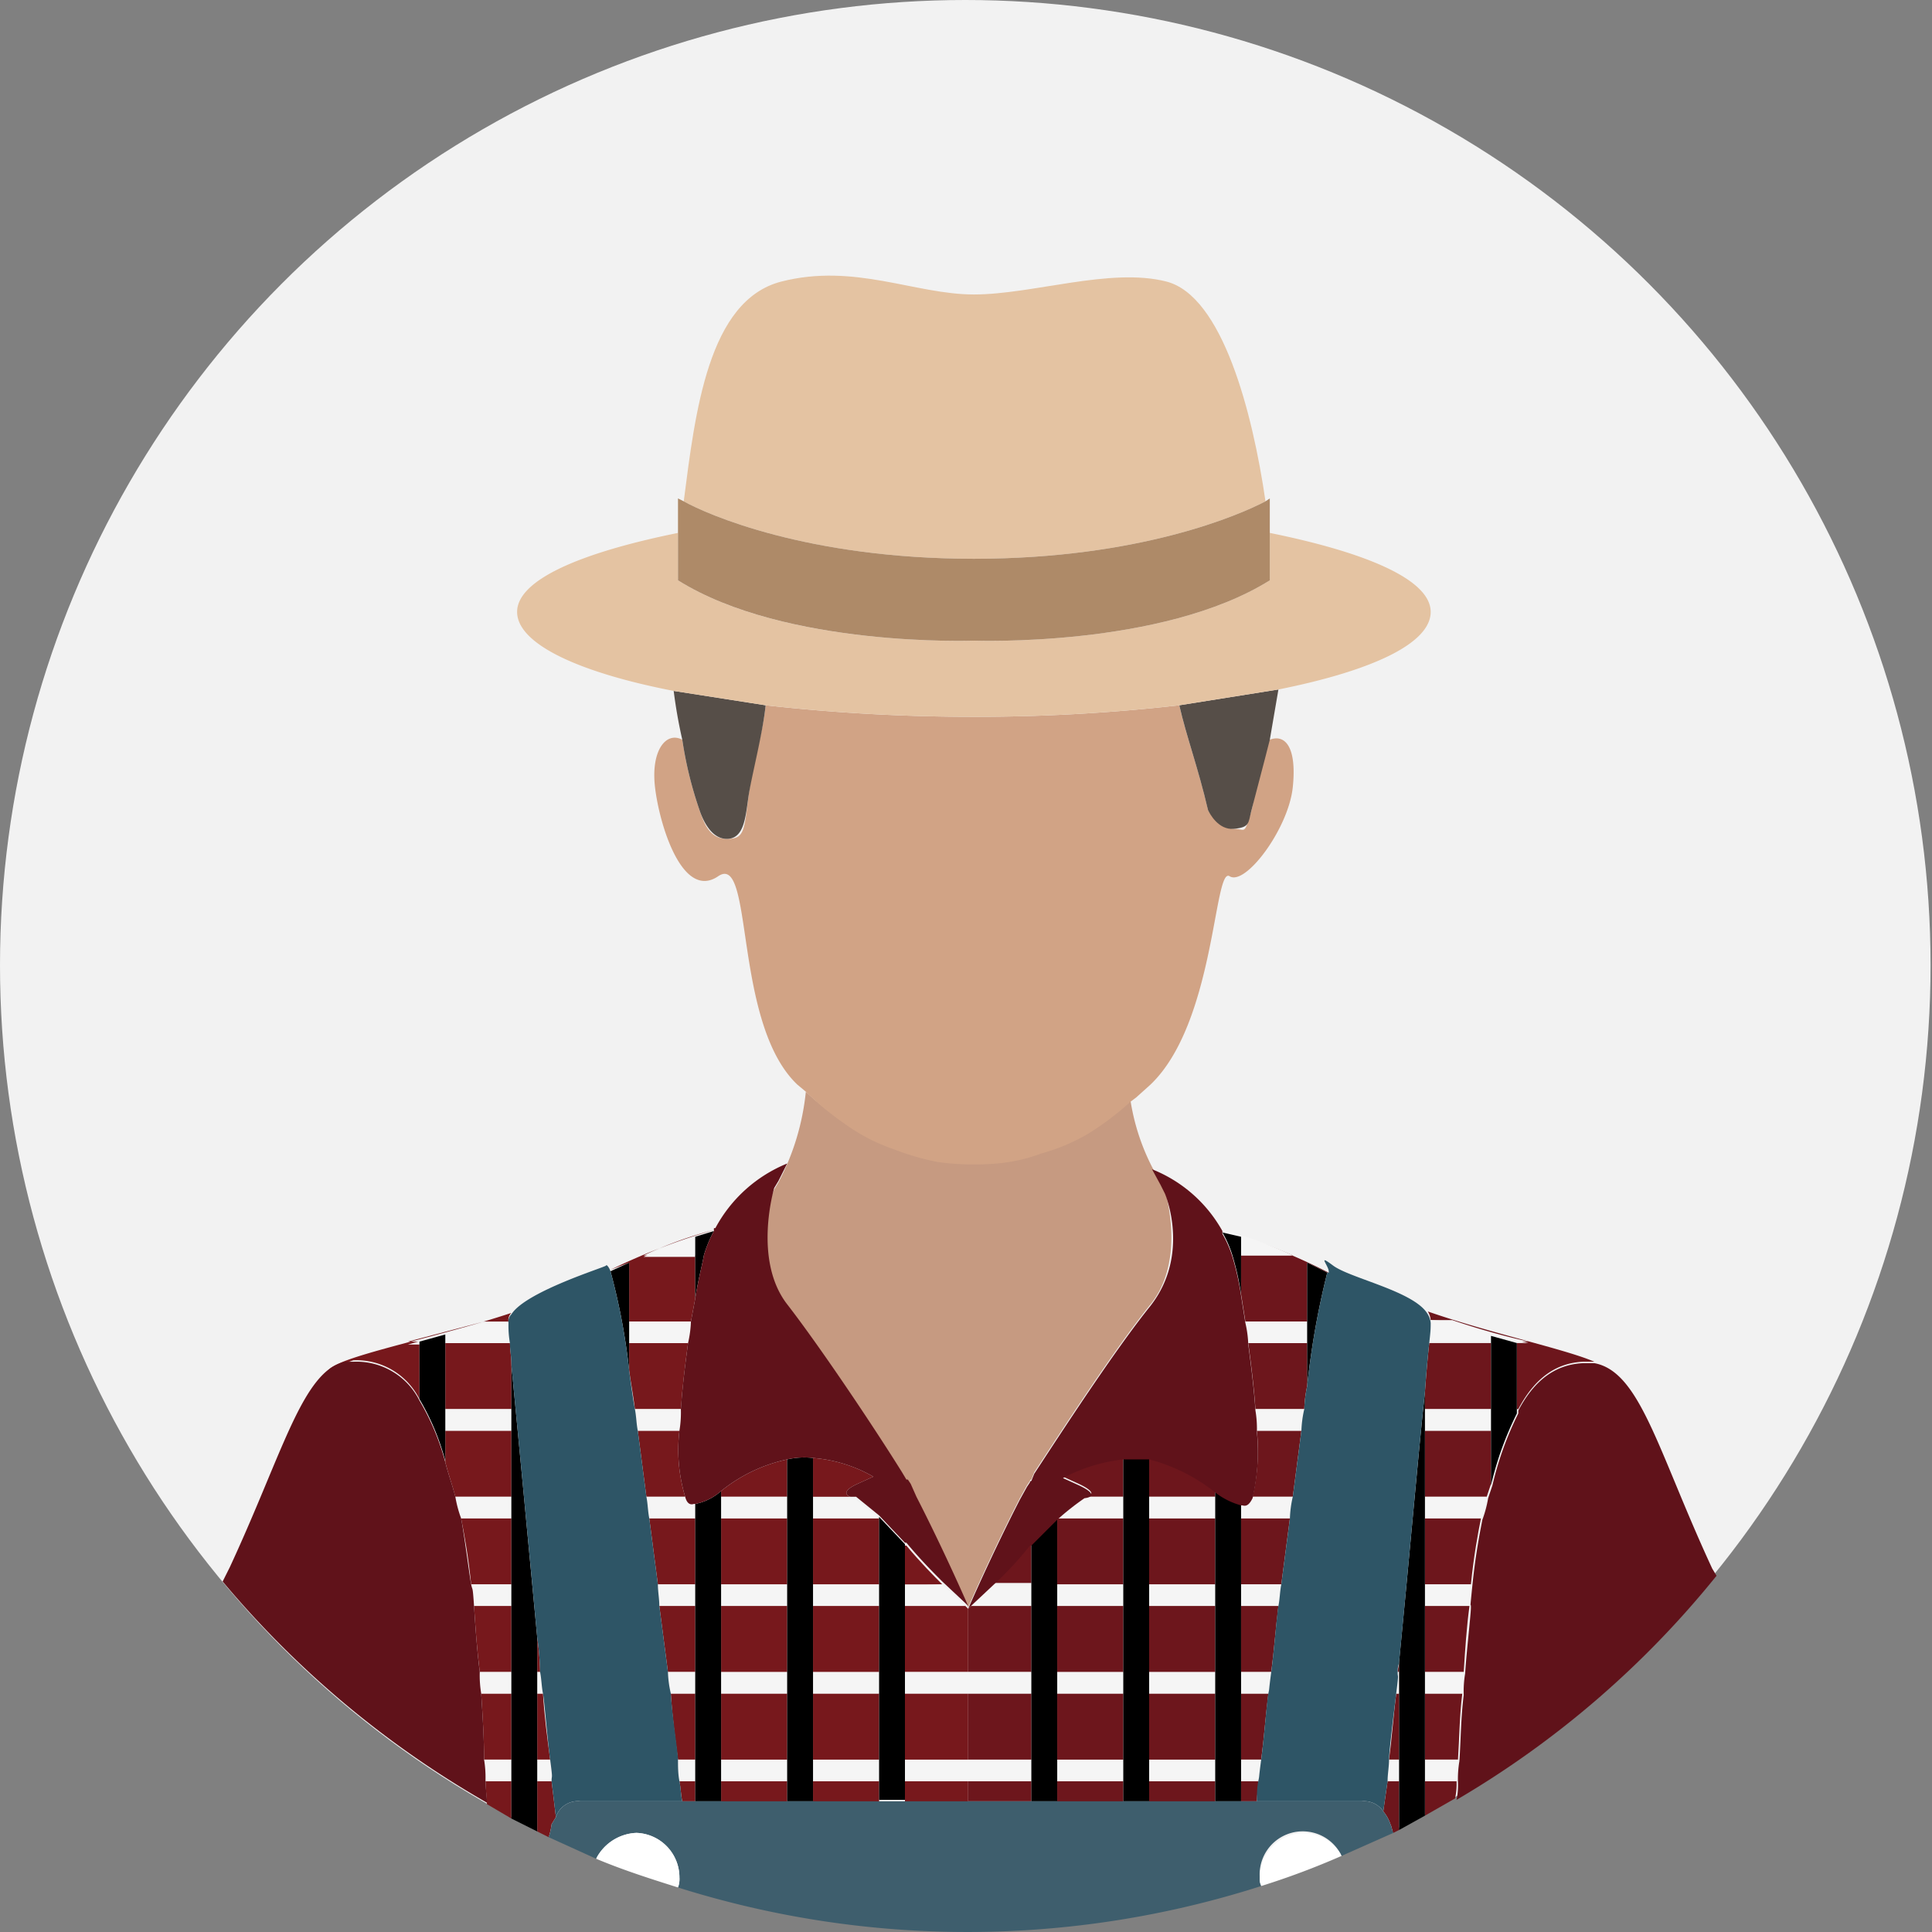<svg id="Object" xmlns="http://www.w3.org/2000/svg" viewBox="0 0 134.5 134.5"><rect x="0" y="0" width="134.5" height="134.5" fill="#808080" stroke="none"/><defs><style>.cls-1{fill:#f2f2f2;}.cls-2{fill:#c69a81;}.cls-3{fill:#77181c;}.cls-4{fill:#6d161c;}.cls-5{fill:#f5f5f5;}.cls-6{fill:#60121a;}.cls-7{fill:#2e5566;}.cls-8{fill:#3e5e6d;}.cls-9{fill:#d1a385;}.cls-10{fill:#564e48;}.cls-11{fill:#fff;}.cls-12{fill:#e4c3a2;}.cls-13{fill:#ae8a68;}</style></defs><circle class="cls-1" cx="67.2" cy="67.2" r="67.2"/><polygon class="cls-2" points="67.4 112 67.4 112 67.4 112 67.4 112"/><path class="cls-2" d="M54.8,90.9c2.4,3.1,6.2,8.8,8,11.7h0l.3.5h.1l.2.3.4.9c2,3.9,3.6,7.6,3.6,7.6h0s1.6-3.7,3.6-7.6l.5-.9.2-.3a.1.1,0,0,1,.1-.1l.2-.5h0c1.9-2.9,5.6-8.6,8.1-11.7s1-7.9,1-7.9l-.3-.6a15.3,15.3,0,0,1-2.1-5.7,20.1,20.1,0,0,1-2.9,2.2,13.6,13.6,0,0,1-3.3,1.4,11.6,11.6,0,0,1-3.1.7,18.8,18.8,0,0,1-4.1-.1,18.1,18.1,0,0,1-3.1-.9,12.9,12.9,0,0,1-3.3-1.7A20.1,20.1,0,0,1,56.1,76a17.2,17.2,0,0,1-1.9,6.3l-.3.5S51.9,87.3,54.8,90.9Z"/><path class="cls-3" d="M33.7,122.5h1.9v-4.6H33.5C33.6,119.5,33.7,121,33.7,122.5Z"/><path class="cls-3" d="M32.1,105.7c.2,1,.5,2.6.7,4.6h2.8v-4.6Z"/><path class="cls-3" d="M37.8,117.9h-.4v4.6h.9C38.1,121,37.9,119.5,37.8,117.9Z"/><path class="cls-3" d="M48.4,105.7H45.2l.6,4.6h2.6Z"/><path class="cls-3" d="M33.4,116.4h2.2v-4.6H33C33.1,113.3,33.2,114.8,33.4,116.4Z"/><path class="cls-3" d="M43.8,87.9V92h4.3l.3-1.6v-3H44.8a28,28,0,0,1,5-1.8h0a43.9,43.9,0,0,0-7.3,2.8h0Z"/><rect class="cls-3" x="50.2" y="111.8" width="4.6" height="4.61"/><path class="cls-3" d="M24.6,94.7h0a4.9,4.9,0,0,1,4.6,2.7v-4h-.8L33.7,92h1.7a.7.7,0,0,1,.2-.6c-5.4,1.8-12.5,3.1-12.8,4.1a3.4,3.4,0,0,1,1.2-.6Z"/><path class="cls-3" d="M48.4,117.9H46.7c.1,1.6.3,3.1.5,4.6h1.2Z"/><path class="cls-3" d="M31,93.5v4.6h4.6V95c0-.6-.1-1-.1-1.5Z"/><path class="cls-3" d="M37.4,114v2.4h.2A19.4,19.4,0,0,0,37.4,114Z"/><path class="cls-3" d="M48.4,111.8H45.9l.6,4.6h1.9Z"/><path class="cls-3" d="M47.3,124c.1.5.1,1,.2,1.4h.9V124Z"/><rect class="cls-3" x="50.2" y="117.9" width="4.6" height="4.61"/><rect class="cls-3" x="50.2" y="124" width="4.6" height="1.41"/><path class="cls-3" d="M33.8,124c0,.6.1,1.1.1,1.6l1.7,1V124Z"/><path class="cls-3" d="M31,101.8c.2.8.5,1.6.7,2.4h3.9V99.6H31Z"/><path class="cls-3" d="M38.7,126.5l-.3-2.5h-1v3.5l.8.4a5.1,5.1,0,0,0,.2-.9Z"/><rect class="cls-3" x="56.6" y="124" width="4.6" height="1.41"/><rect class="cls-3" x="63" y="124" width="4.4" height="1.41"/><path class="cls-3" d="M47.9,93.5H43.8v1.9c.1.8.3,1.8.4,2.7h3.2C47.5,96.6,47.7,95,47.9,93.5Z"/><rect class="cls-3" x="56.6" y="117.9" width="4.6" height="4.61"/><rect class="cls-3" x="56.6" y="111.8" width="4.6" height="4.61"/><path class="cls-3" d="M63,116.4h4.4V112h0l-.2-.2H63Z"/><path class="cls-3" d="M54.8,104.2v-2.6a11,11,0,0,0-4.6,2.2v.4Z"/><rect class="cls-3" x="63" y="117.9" width="4.4" height="4.61"/><path class="cls-3" d="M65.6,110.3c-.6-.6-1.5-1.5-2.5-2.7H63v2.8Z"/><path class="cls-3" d="M47.7,104.2a11.3,11.3,0,0,1-.4-4.6H44.4l.6,4.6Z"/><path class="cls-3" d="M59.2,104.2c-.3-.1-.6-.4.5-.9l1.1-.5a10,10,0,0,0-4.2-1.3v2.7Z"/><rect class="cls-3" x="50.2" y="105.7" width="4.6" height="4.61"/><rect class="cls-3" x="56.6" y="105.7" width="4.6" height="4.61"/><rect class="cls-4" x="80" y="117.9" width="4.6" height="4.61"/><path class="cls-4" d="M90.8,98.1a8.8,8.8,0,0,1,.2-1.6v-3H86.9c.2,1.5.4,3.1.5,4.6Z"/><path class="cls-4" d="M86.4,110.3h2.8l.6-4.6H86.4Z"/><path class="cls-4" d="M86.4,116.4h2.1c.2-1.5.3-3,.5-4.6H86.4Z"/><path class="cls-4" d="M86.4,122.5h1.4c.2-1.5.3-3,.5-4.6H86.4Z"/><path class="cls-4" d="M90.6,99.6H87.5a14.1,14.1,0,0,1-.3,4.6H90Z"/><rect class="cls-4" x="80" y="124" width="4.6" height="1.41"/><path class="cls-4" d="M99.2,99.6v4.6h4.3l.3-.9V99.6Z"/><path class="cls-4" d="M103.8,93.5H99.5c-.1.9-.2,2-.3,3.4v1.2h4.6Z"/><path class="cls-4" d="M97.4,116.4v-.7c0,.2-.1.5-.1.7Z"/><path class="cls-4" d="M101.1,92a52.6,52.6,0,0,0,5.3,1.5h-.8v4.6h.1c1-1.9,2.4-3.2,4.5-3.3h.8c-2.1-.9-7.3-2-11.6-3.5a1.4,1.4,0,0,1,.2.6Z"/><path class="cls-4" d="M99.2,124v2.4l2.1-1.2a4.9,4.9,0,0,0,.1-1.2Z"/><path class="cls-4" d="M96.6,124l-.3,2.1a2.8,2.8,0,0,1,.5.9c.1.2.1.4.2.6l.4-.2V124Z"/><path class="cls-4" d="M90,87.4H86.4v2.7l.3,1.9H91V87.9l1.4.7h.1a38.3,38.3,0,0,0-7.4-2.9h0A30.4,30.4,0,0,1,90,87.4Z"/><path class="cls-4" d="M99.2,110.3h3.2c.2-2,.5-3.6.7-4.6H99.2Z"/><path class="cls-4" d="M96.7,122.5h.7v-4.6h-.2C97,119.5,96.9,121,96.7,122.5Z"/><path class="cls-4" d="M99.2,116.4h2.7c.1-1.6.2-3.1.4-4.6H99.2Z"/><rect class="cls-4" x="73.6" y="124" width="4.6" height="1.41"/><path class="cls-4" d="M86.4,124v1.4h1.1c0-.4.1-.9.1-1.4Z"/><path class="cls-4" d="M99.2,122.5h2.3c.1-1.5.1-3,.3-4.6H99.2Z"/><polygon class="cls-4" points="67.4 112 67.4 112 67.4 112 67.4 112"/><rect class="cls-4" x="73.6" y="111.8" width="4.6" height="4.61"/><rect class="cls-4" x="73.6" y="105.7" width="4.6" height="4.61"/><path class="cls-4" d="M71.8,107.5h-.1a23.7,23.7,0,0,1-2.5,2.7h2.6Z"/><rect class="cls-4" x="73.6" y="117.9" width="4.6" height="4.61"/><rect class="cls-4" x="80" y="105.7" width="4.6" height="4.61"/><path class="cls-4" d="M78.2,101.5a11.7,11.7,0,0,0-4.2,1.3l1.1.5c1.7.8.4.9.4.9h2.7Z"/><path class="cls-4" d="M84.6,104.2v-.4a12.4,12.4,0,0,0-4.6-2.3v2.7Z"/><rect class="cls-4" x="80" y="111.8" width="4.6" height="4.61"/><polygon class="cls-4" points="67.4 117.9 67.4 122.5 67.4 122.5 71.8 122.5 71.8 117.9 67.4 117.9 67.4 117.9"/><polygon class="cls-4" points="67.4 124 67.4 124 67.4 125.4 71.8 125.4 71.8 124 67.4 124"/><path class="cls-4" d="M67.4,116.4h4.4v-4.6H67.6l-.2.2h0Z"/><path class="cls-5" d="M49.7,85.7h.1a28,28,0,0,0-5,1.8h3.6V86.1Z"/><rect class="cls-5" x="31" y="98.1" width="4.6" height="1.5"/><path class="cls-5" d="M47.3,99.6a7.6,7.6,0,0,0,.1-1.5H44.2c.1.5.1,1,.2,1.5Z"/><path class="cls-5" d="M32.1,105.7h3.5v-1.5H31.7A8.3,8.3,0,0,0,32.1,105.7Z"/><rect class="cls-5" x="50.2" y="104.2" width="4.6" height="1.5"/><path class="cls-5" d="M56.6,105.7h4.6l-1.6-1.3h-3Z"/><path class="cls-5" d="M48.4,105.7v-1h-.1c-.3.1-.5-.1-.6-.5H45c.1.5.1,1,.2,1.5Z"/><path class="cls-5" d="M47.9,93.5a7.7,7.7,0,0,0,.2-1.5H43.8v1.5Z"/><path class="cls-5" d="M31,92.9v.6h4.5a7.1,7.1,0,0,1-.1-1.4H33.7l-5.3,1.5h.8Z"/><path class="cls-5" d="M33,111.8h2.6v-1.5H32.8C32.9,110.8,32.9,111.3,33,111.8Z"/><rect class="cls-5" x="50.2" y="110.3" width="4.6" height="1.5"/><path class="cls-5" d="M48.4,110.3H45.8c0,.5.1,1,.1,1.5h2.5Z"/><path class="cls-5" d="M63,111.8h4.2l-1.6-1.5H63Z"/><rect class="cls-5" x="56.6" y="110.3" width="4.6" height="1.5"/><path class="cls-5" d="M37.6,116.4h-.2v1.5h.4C37.7,117.4,37.7,116.9,37.6,116.4Z"/><path class="cls-5" d="M48.4,116.4H46.5a7.7,7.7,0,0,0,.2,1.5h1.7Z"/><path class="cls-5" d="M33.5,117.9h2.1v-1.5H33.4A7.6,7.6,0,0,0,33.5,117.9Z"/><rect class="cls-5" x="50.2" y="116.4" width="4.6" height="1.5"/><rect class="cls-5" x="56.6" y="116.4" width="4.6" height="1.5"/><polygon class="cls-5" points="67.4 116.4 63 116.4 63 117.9 67.4 117.9 67.4 117.9 71.8 117.9 71.8 116.4 67.4 116.4 67.4 116.4"/><path class="cls-5" d="M33.8,124h1.8v-1.5H33.7A7.6,7.6,0,0,1,33.8,124Z"/><path class="cls-5" d="M48.4,122.5H47.2c0,.5.1,1,.1,1.5h1.1Z"/><path class="cls-5" d="M37.4,122.5V124h1c0-.5-.1-1-.1-1.5Z"/><rect class="cls-5" x="56.6" y="122.5" width="4.6" height="1.5"/><rect class="cls-5" x="50.2" y="122.5" width="4.6" height="1.5"/><polygon class="cls-5" points="67.4 122.5 63 122.5 63 124 67.4 124 67.4 124 71.8 124 71.8 122.5 67.4 122.5 67.4 122.5"/><path d="M63,122.5v-15l-1.8-1.9h0v19.7H63v-2.9Z"/><path d="M56.6,122.5v-21a5.3,5.3,0,0,0-1.8.1v23.8h1.8v-2.9Z"/><path d="M49,87.4a8.7,8.7,0,0,1,.7-1.7l-1.3.4v4.3C48.6,89.1,48.9,88,49,87.4Z"/><path d="M50.2,122.5V103.8a3.8,3.8,0,0,1-1.8.9v20.7h1.8v-2.9Z"/><path d="M43.8,93.5V87.9l-1.3.6a44.5,44.5,0,0,1,1.3,6.9Z"/><path d="M31,98.1V92.9l-1.8.5h0v4a16.9,16.9,0,0,1,1.8,4.3V98.1Z"/><path d="M37.4,122.5V114c-.7-7.5-1.4-14.8-1.8-19v31.6l1.8.9v-5Z"/><path d="M24,94.9h.6Z"/><path class="cls-5" d="M86.4,87.4H90a30.4,30.4,0,0,0-4.9-1.8v.2l1.3.3Z"/><rect class="cls-5" x="99.2" y="98.1" width="4.6" height="1.5"/><path class="cls-5" d="M90.6,99.6a7.7,7.7,0,0,1,.2-1.5H87.4a7.6,7.6,0,0,1,.1,1.5Z"/><path class="cls-5" d="M105.6,98.3v-.2h-.1Z"/><path class="cls-5" d="M89.8,105.7a7.7,7.7,0,0,1,.2-1.5H87.2c-.2.4-.4.6-.7.5h-.1v1Z"/><path class="cls-5" d="M99.2,105.7h3.9a8.3,8.3,0,0,0,.4-1.5H99.2Z"/><rect class="cls-5" x="80" y="104.2" width="4.6" height="1.5"/><path class="cls-5" d="M78.2,105.7v-1.5H75.5a18.6,18.6,0,0,0-1.9,1.5h4.6Z"/><path class="cls-5" d="M103.8,92.9l1.8.5h.8a52.6,52.6,0,0,1-5.3-1.5H99.6c0,.4-.1.9-.1,1.4h4.3Z"/><path class="cls-5" d="M91,92H86.7a7.7,7.7,0,0,1,.2,1.5H91Z"/><path class="cls-5" d="M99.2,111.8h3.1c0-.5.1-1,.1-1.5H99.2Z"/><path class="cls-5" d="M86.4,111.8H89c.1-.5.1-1,.2-1.5H86.4Z"/><path class="cls-5" d="M71.8,110.3H69.2l-1.6,1.5h4.2Z"/><rect class="cls-5" x="80" y="110.3" width="4.6" height="1.5"/><rect class="cls-5" x="73.6" y="110.3" width="4.6" height="1.5"/><path class="cls-5" d="M97.2,117.9h.2v-1.5h-.1C97.3,116.9,97.2,117.4,97.2,117.9Z"/><path class="cls-5" d="M99.2,117.9h2.6a7.6,7.6,0,0,1,.1-1.5H99.2Z"/><rect class="cls-5" x="80" y="116.4" width="4.6" height="1.5"/><path class="cls-5" d="M86.4,117.9h1.9c.1-.5.1-1,.2-1.5H86.4Z"/><rect class="cls-5" x="73.6" y="116.4" width="4.6" height="1.5"/><path class="cls-5" d="M96.6,124h.8v-1.5h-.7C96.7,123,96.6,123.5,96.6,124Z"/><rect class="cls-5" x="80" y="122.5" width="4.6" height="1.5"/><path class="cls-5" d="M86.4,124h1.2c.1-.5.1-1,.2-1.5H86.4Z"/><path class="cls-5" d="M99.2,124h2.2a7.6,7.6,0,0,1,.1-1.5H99.2Z"/><rect class="cls-5" x="73.6" y="122.5" width="4.6" height="1.5"/><path d="M73.6,122.5V105.7h0l-1.8,1.8v17.9h1.8v-2.9Z"/><path d="M80,122.5v-21H78.2v23.9H80v-2.9Z"/><path d="M86.4,86.1l-1.3-.3a7.7,7.7,0,0,1,.7,1.6,19.1,19.1,0,0,1,.6,2.7v-4Z"/><path d="M86.4,122.5V104.7a5.1,5.1,0,0,1-1.8-.9v21.6h1.8v-2.9Z"/><path d="M91,96.5a57,57,0,0,1,1.4-7.9L91,87.9v8.6Z"/><path d="M105.6,93.5h0l-1.8-.5v10.4a22.6,22.6,0,0,1,1.8-5V93.5Z"/><path d="M99.2,122.5V96.9c-.5,4.7-1.1,11.7-1.8,18.8v11.7l1.8-1v-3.9Z"/><path d="M110.2,94.8h0Z"/><path class="cls-6" d="M49.7,85.7a8.7,8.7,0,0,0-.7,1.7c-.1.6-.4,1.7-.6,3L48.1,92a7.7,7.7,0,0,1-.2,1.5c-.2,1.5-.4,3.1-.5,4.6a7.6,7.6,0,0,1-.1,1.5,11.3,11.3,0,0,0,.4,4.6c.1.4.3.6.6.5h.1a3.8,3.8,0,0,0,1.8-.9,11,11,0,0,1,4.6-2.2,5.3,5.3,0,0,1,1.8-.1,10,10,0,0,1,4.2,1.3l-1.1.5c-1.1.5-.8.8-.5.9h.4l1.6,1.3,1.8,1.9h.1c1,1.2,1.9,2.1,2.5,2.7l1.6,1.5.2.2h0s-1.6-3.7-3.6-7.6l-.4-.9-.2-.3h-.1l-.3-.5h0c-1.8-2.9-5.6-8.6-8-11.7s-.9-8.1-.9-8.1l.3-.5.6-1.2a9.9,9.9,0,0,0-5,4.5h-.1Z"/><path class="cls-6" d="M80.1,90.9c-2.5,3.1-6.2,8.8-8.1,11.7h0l-.2.5a.1.1,0,0,0-.1.1l-.2.3-.5.9c-2,3.9-3.6,7.6-3.6,7.6h0l.2-.2,1.6-1.5a23.7,23.7,0,0,0,2.5-2.7h.1l1.8-1.8a18.6,18.6,0,0,1,1.9-1.5h0s1.3-.1-.4-.9l-1.1-.5a11.7,11.7,0,0,1,4.2-1.3H80a12.4,12.4,0,0,1,4.6,2.3,5.1,5.1,0,0,0,1.8.9h.1c.3.1.5-.1.7-.5a14.1,14.1,0,0,0,.3-4.6,7.6,7.6,0,0,0-.1-1.5c-.1-1.5-.3-3.1-.5-4.6a7.7,7.7,0,0,0-.2-1.5l-.3-1.9a19.1,19.1,0,0,0-.6-2.7,7.7,7.7,0,0,0-.7-1.6v-.2h0a9.7,9.7,0,0,0-4.9-4.3l.6,1.1.3.6S82.9,87.3,80.1,90.9Z"/><path class="cls-7" d="M35.4,92.1a7.1,7.1,0,0,0,.1,1.4c0,.5.1.9.1,1.5.4,4.2,1.1,11.5,1.8,19a19.4,19.4,0,0,1,.2,2.4c.1.5.1,1,.2,1.5s.3,3.1.5,4.6.1,1,.1,1.5l.3,2.5a1.6,1.6,0,0,1,1.7-1.1h7.1c-.1-.4-.1-.9-.2-1.4s-.1-1-.1-1.5-.4-3-.5-4.6a7.7,7.7,0,0,1-.2-1.5l-.6-4.6c0-.5-.1-1-.1-1.5l-.6-4.6c-.1-.5-.1-1-.2-1.5l-.6-4.6c-.1-.5-.1-1-.2-1.5s-.3-1.9-.4-2.7a44.5,44.5,0,0,0-1.3-6.9h0c-.1-.3-.3-.5-.3-.4s-5.6,1.8-6.6,3.4a.7.7,0,0,0-.2.6Z"/><path class="cls-7" d="M91,96.5a8.8,8.8,0,0,0-.2,1.6,7.7,7.7,0,0,0-.2,1.5l-.6,4.6a7.7,7.7,0,0,0-.2,1.5l-.6,4.6c-.1.5-.1,1-.2,1.5s-.3,3.1-.5,4.6-.1,1-.2,1.5-.3,3.1-.5,4.6-.1,1-.2,1.5-.1,1-.1,1.4h7.3a1.6,1.6,0,0,1,1.5.7l.3-2.1c0-.5.1-1,.1-1.5s.3-3,.5-4.6.1-1,.1-1.5.1-.5.1-.7c.7-7.1,1.3-14.1,1.8-18.8.1-1.4.2-2.5.3-3.4s.1-1,.1-1.4h0a1.4,1.4,0,0,0-.2-.6c-.9-1.6-5.4-2.5-6.6-3.4s-.2.1-.3.5h-.1A57,57,0,0,0,91,96.5Z"/><path class="cls-8" d="M96.3,126.1a1.6,1.6,0,0,0-1.5-.7H40.4a1.6,1.6,0,0,0-1.7,1.1l-.3.5a5.1,5.1,0,0,1-.2.9l3.3,1.5a3.3,3.3,0,0,1,2.8-1.8,3.1,3.1,0,0,1,3,3.1,1.7,1.7,0,0,1-.1.7,67,67,0,0,0,40.6-.1,1.3,1.3,0,0,1-.1-.6,3,3,0,0,1,5.7-1.5l3.6-1.6c-.1-.2-.1-.4-.2-.6A2.8,2.8,0,0,0,96.3,126.1Z"/><path class="cls-9" d="M62.2,80a18.1,18.1,0,0,0,3.1.9,18.8,18.8,0,0,0,4.1.1,11.6,11.6,0,0,0,3.1-.7,13.6,13.6,0,0,0,3.3-1.4,20.1,20.1,0,0,0,2.9-2.2l.4-.3,1-.9c4.5-4.3,4.4-15.2,5.5-14.5s4.1-3.3,4.4-6.2-.6-3.7-1.6-3.3-.8,3.3-1.3,5-.4,1.2-1.2,1.2-1.7-1.1-1.8-1.3c-.7-3-1.5-5.1-2-7.3a124.3,124.3,0,0,1-14.3.8,129.3,129.3,0,0,1-14.5-.8c-.2,2-.9,4-1.2,6.4s-.3,2.9-1.5,2.9-1.6-1.1-1.9-2a27,27,0,0,1-1.2-4.9c-1.1-.6-2.2.7-1.9,3.3S47.5,62.7,50,61s1,10.2,5.5,14.5l.6.5a20.1,20.1,0,0,0,2.8,2.3A12.9,12.9,0,0,0,62.2,80Z"/><path class="cls-10" d="M47.2,37.1Z"/><path class="cls-10" d="M50.6,58.4c1.2,0,1.3-1.5,1.5-2.9s1-4.4,1.2-6.4l-6.4-1a34.3,34.3,0,0,0,.6,3.4,27,27,0,0,0,1.2,4.9C49,57.3,49.6,58.4,50.6,58.4Z"/><path class="cls-10" d="M82.1,49.1c.5,2.2,1.3,4.3,2,7.3.1.2.7,1.4,1.8,1.3s1-.4,1.2-1.2.9-3.4,1.3-5L89,48Z"/><path class="cls-11" d="M44.3,127.6a3.3,3.3,0,0,0-2.8,1.8c1.9.8,3.8,1.4,5.7,2a1.7,1.7,0,0,0,.1-.7A3.1,3.1,0,0,0,44.3,127.6Z"/><path class="cls-11" d="M90.7,127.6a3.1,3.1,0,0,0-3,3.1,1.3,1.3,0,0,0,.1.6,53.7,53.7,0,0,0,5.6-2.1A3.1,3.1,0,0,0,90.7,127.6Z"/><path class="cls-12" d="M53.3,49.1a129.3,129.3,0,0,0,14.5.8,124.3,124.3,0,0,0,14.3-.8L89,48c6.5-1.3,10.6-3.2,10.6-5.4s-4.3-4.1-11.2-5.5v3.3c-7.5,4.7-20.6,4.2-20.6,4.2s-13.1.5-20.6-4.2V37.1h0C40.3,38.5,36,40.4,36,42.6s4.2,4.2,10.9,5.5Z"/><path class="cls-12" d="M67.8,38.9c11.6,0,18.6-3.1,20.3-4-.9-6.2-3-14.3-6.9-15.3s-9.3.9-13.4.9-8.3-2.2-13.4-.9-6,9.1-6.8,15.3C49.2,35.8,56.2,38.9,67.8,38.9Z"/><path class="cls-13" d="M47.2,40.4c7.5,4.7,20.6,4.2,20.6,4.2s13.1.5,20.6-4.2V34.7l-.3.2c-1.7.9-8.7,4-20.3,4s-18.6-3.1-20.2-4l-.4-.2v2.4h0Z"/><path class="cls-6" d="M33.7,122.5c0-1.5-.1-3-.2-4.6a7.6,7.6,0,0,1-.1-1.5c-.2-1.6-.3-3.1-.4-4.6s-.1-1-.2-1.5-.5-3.6-.7-4.6h0a8.3,8.3,0,0,1-.4-1.5c-.2-.8-.5-1.6-.7-2.4a16.9,16.9,0,0,0-1.8-4.3,4.9,4.9,0,0,0-4.6-2.7H24a3.4,3.4,0,0,0-1.2.6c-2.2,1.8-3.6,6.8-6.8,13.7l-.5,1a68,68,0,0,0,18.4,15.4c0-.5-.1-1-.1-1.6A7.6,7.6,0,0,0,33.7,122.5Z"/><path class="cls-6" d="M119.2,109.2c-3.8-8.2-5-13.7-8.2-14.3h-.8c-2.1.1-3.5,1.4-4.5,3.3v.2a22.6,22.6,0,0,0-1.8,5l-.3.9a8.3,8.3,0,0,1-.4,1.5h0c-.2,1-.5,2.6-.7,4.6s-.1,1-.1,1.5-.3,3-.4,4.6a7.6,7.6,0,0,0-.1,1.5c-.2,1.6-.2,3.1-.3,4.6a7.6,7.6,0,0,0-.1,1.5,4.9,4.9,0,0,1-.1,1.2,66.3,66.3,0,0,0,18.1-15.6Z"/></svg>